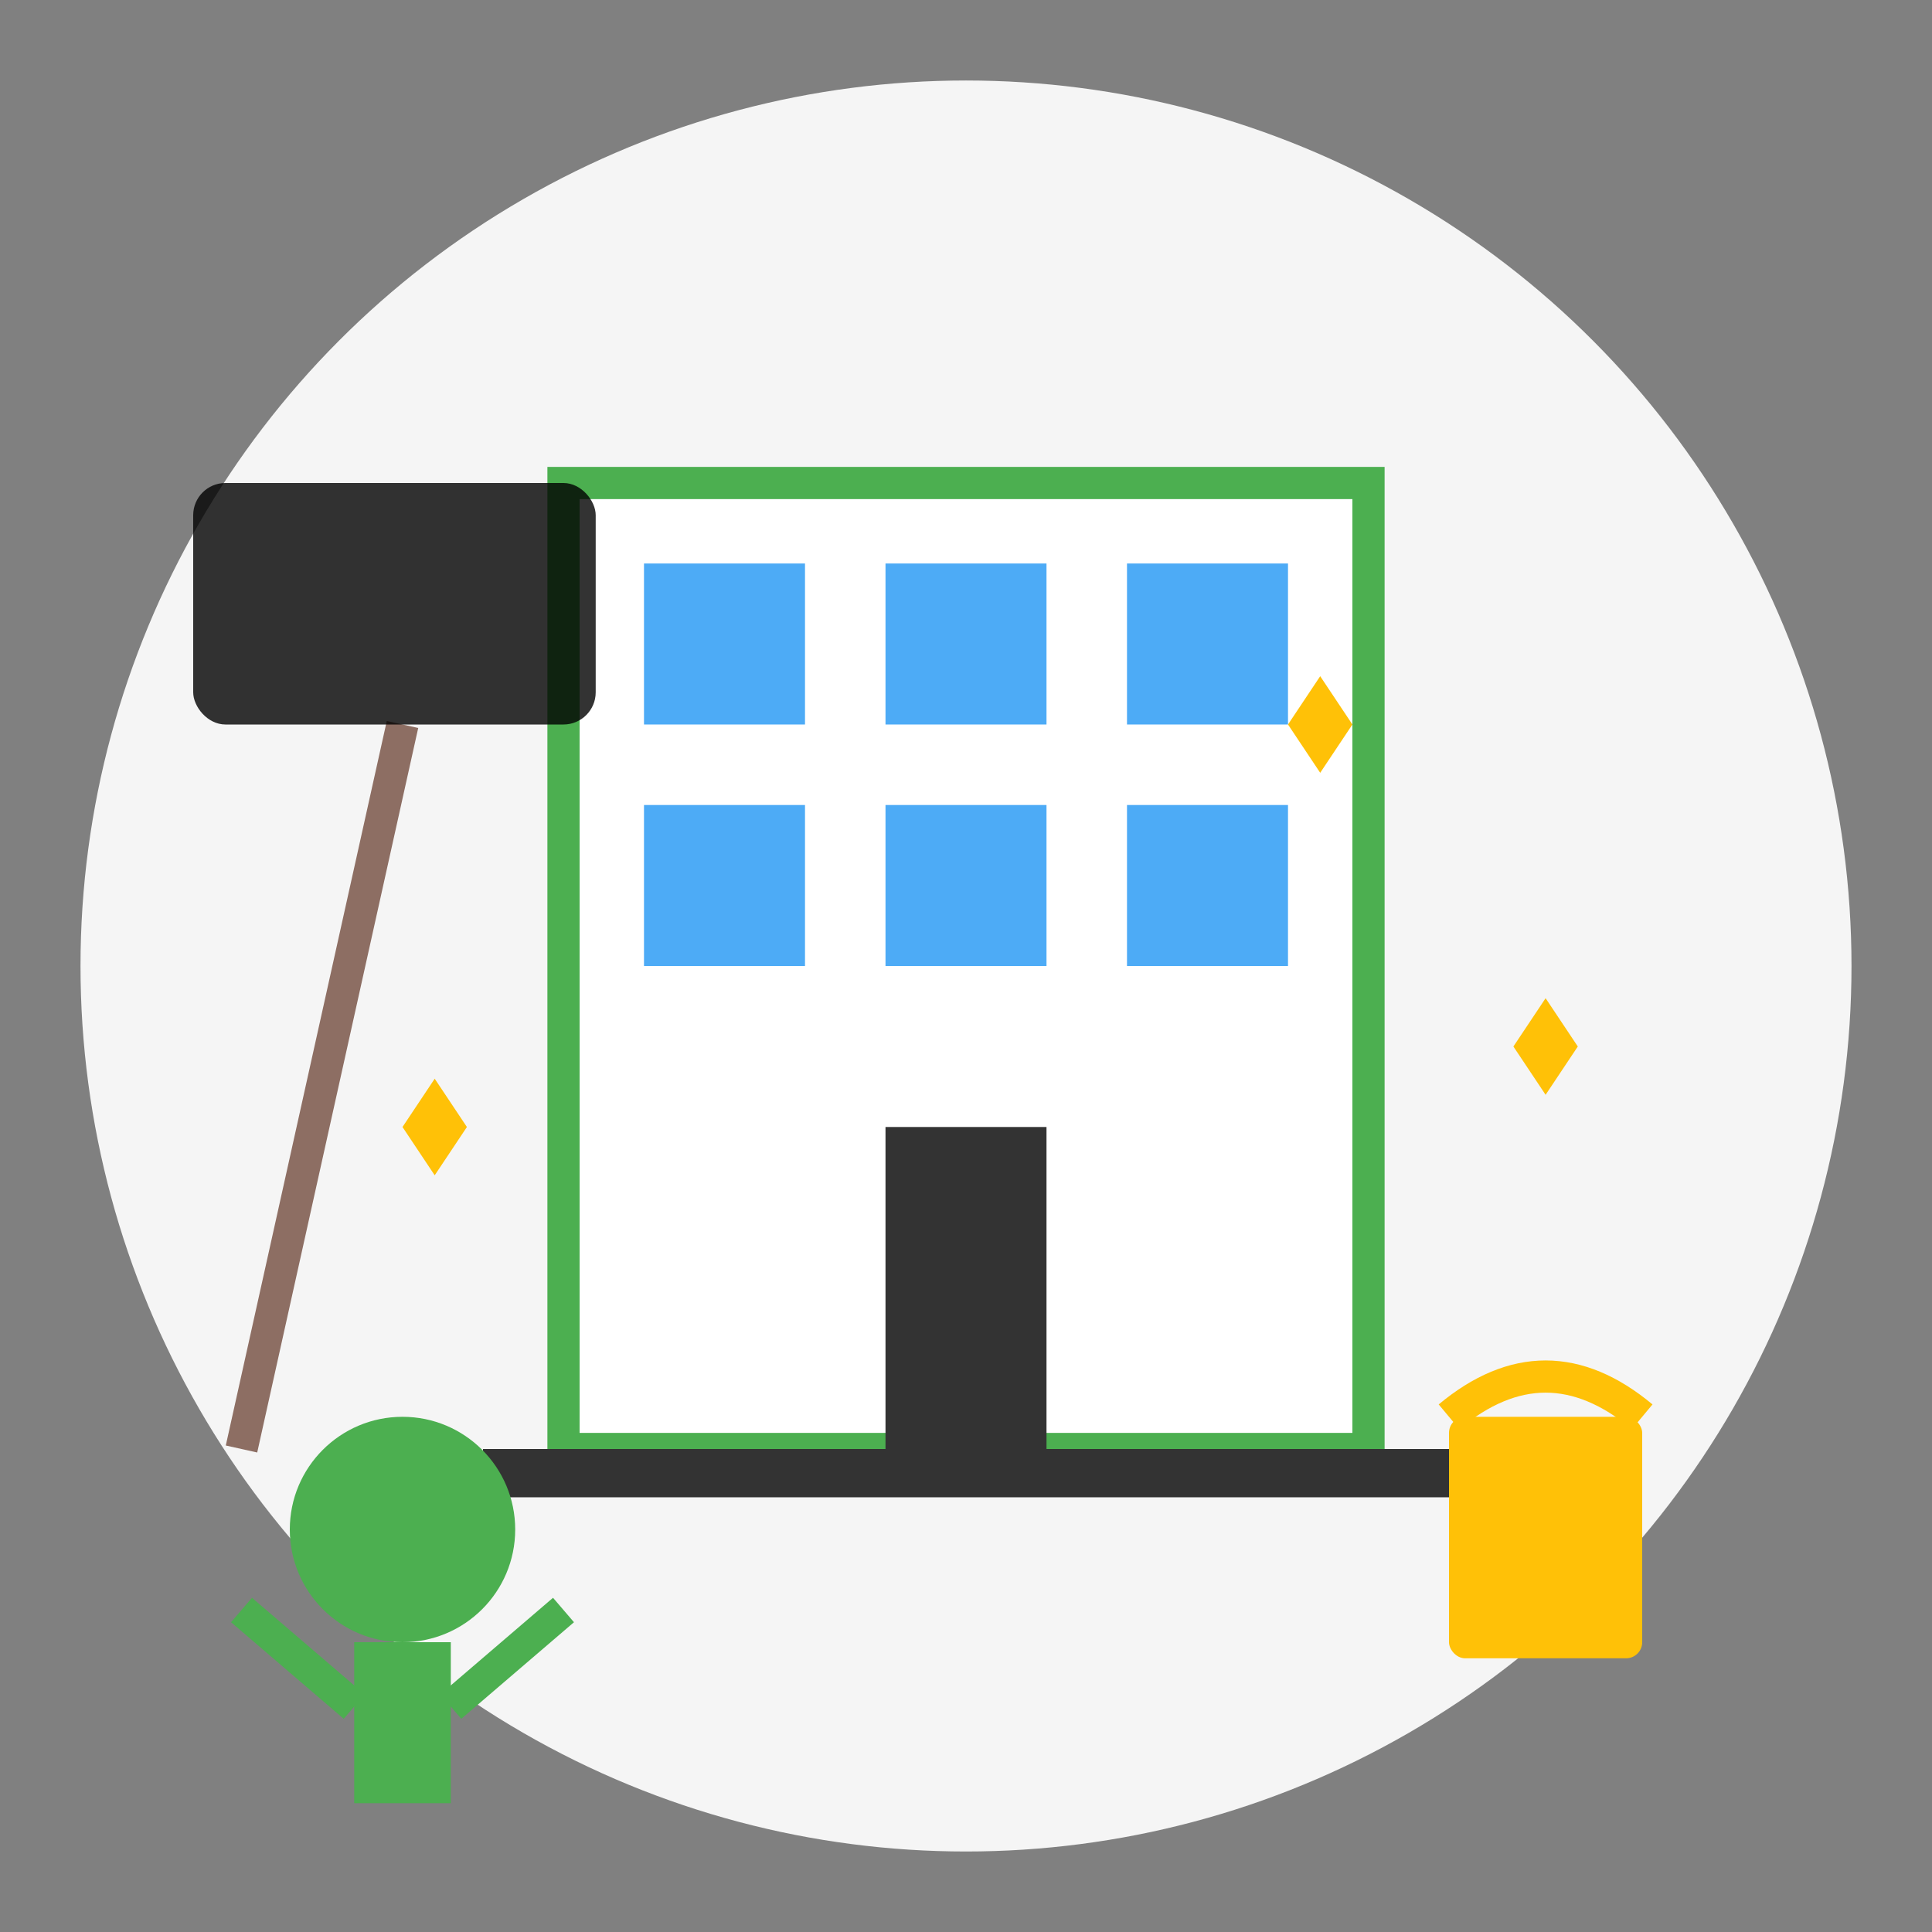 <svg xmlns="http://www.w3.org/2000/svg" width="120" height="120" viewBox="0 0 120 120">
  <rect x="0" y="0" width="120" height="120" fill="#808080" stroke="none"/>
  <style>
    .primary { fill: #4CAF50; }
    .secondary { fill: #2196F3; }
    .accent { fill: #FFC107; }
    .dark { fill: #333333; }
    .light { fill: #FFFFFF; }
    .gray { fill: #E0E0E0; }
    .bg { fill: #F5F5F5; }
  </style>

  <!-- Background Circle -->
  <circle cx="60" cy="60" r="55" class="bg" />
  
  <!-- Office Building -->
  <g>
    <!-- Main Building -->
    <rect x="35" y="30" width="50" height="60" class="light" stroke="#4CAF50" stroke-width="2" />
    
    <!-- Windows -->
    <rect x="40" y="35" width="10" height="10" class="secondary" opacity="0.8" />
    <rect x="55" y="35" width="10" height="10" class="secondary" opacity="0.8" />
    <rect x="70" y="35" width="10" height="10" class="secondary" opacity="0.8" />
    
    <rect x="40" y="50" width="10" height="10" class="secondary" opacity="0.8" />
    <rect x="55" y="50" width="10" height="10" class="secondary" opacity="0.8" />
    <rect x="70" y="50" width="10" height="10" class="secondary" opacity="0.8" />
    
    <!-- Door -->
    <rect x="55" y="70" width="10" height="20" class="dark" />
    
    <!-- Office Elements -->
    <rect x="30" y="90" width="60" height="3" class="dark" />
  </g>
  
  <!-- Cleaning Elements -->
  <g>
    <!-- Mop/Broom -->
    <line x1="25" y1="45" x2="15" y2="90" stroke="#8D6E63" stroke-width="2" />
    <rect x="12" y="30" width="25" height="15" rx="2" class="primary-light" opacity="0.8" />
    
    <!-- Cleaning Person (simplified) -->
    <circle cx="25" cy="95" r="7" class="primary" />
    <rect x="22" y="102" width="6" height="10" class="primary" />
    <line x1="22" y1="106" x2="15" y2="100" stroke="#4CAF50" stroke-width="2" />
    <line x1="28" y1="106" x2="35" y2="100" stroke="#4CAF50" stroke-width="2" />
    
    <!-- Cleaning Bucket -->
    <rect x="90" y="88" width="12" height="15" rx="1" class="accent" />
    <path d="M90 88 Q96 83, 102 88" fill="none" stroke="#FFC107" stroke-width="2" />
    
    <!-- Sparkles -->
    <path d="M80 45 L82 42 L84 45 L82 48 Z" class="accent" />
    <path d="M94 65 L96 62 L98 65 L96 68 Z" class="accent" />
    <path d="M25 70 L27 67 L29 70 L27 73 Z" class="accent" />
  </g>
</svg>
